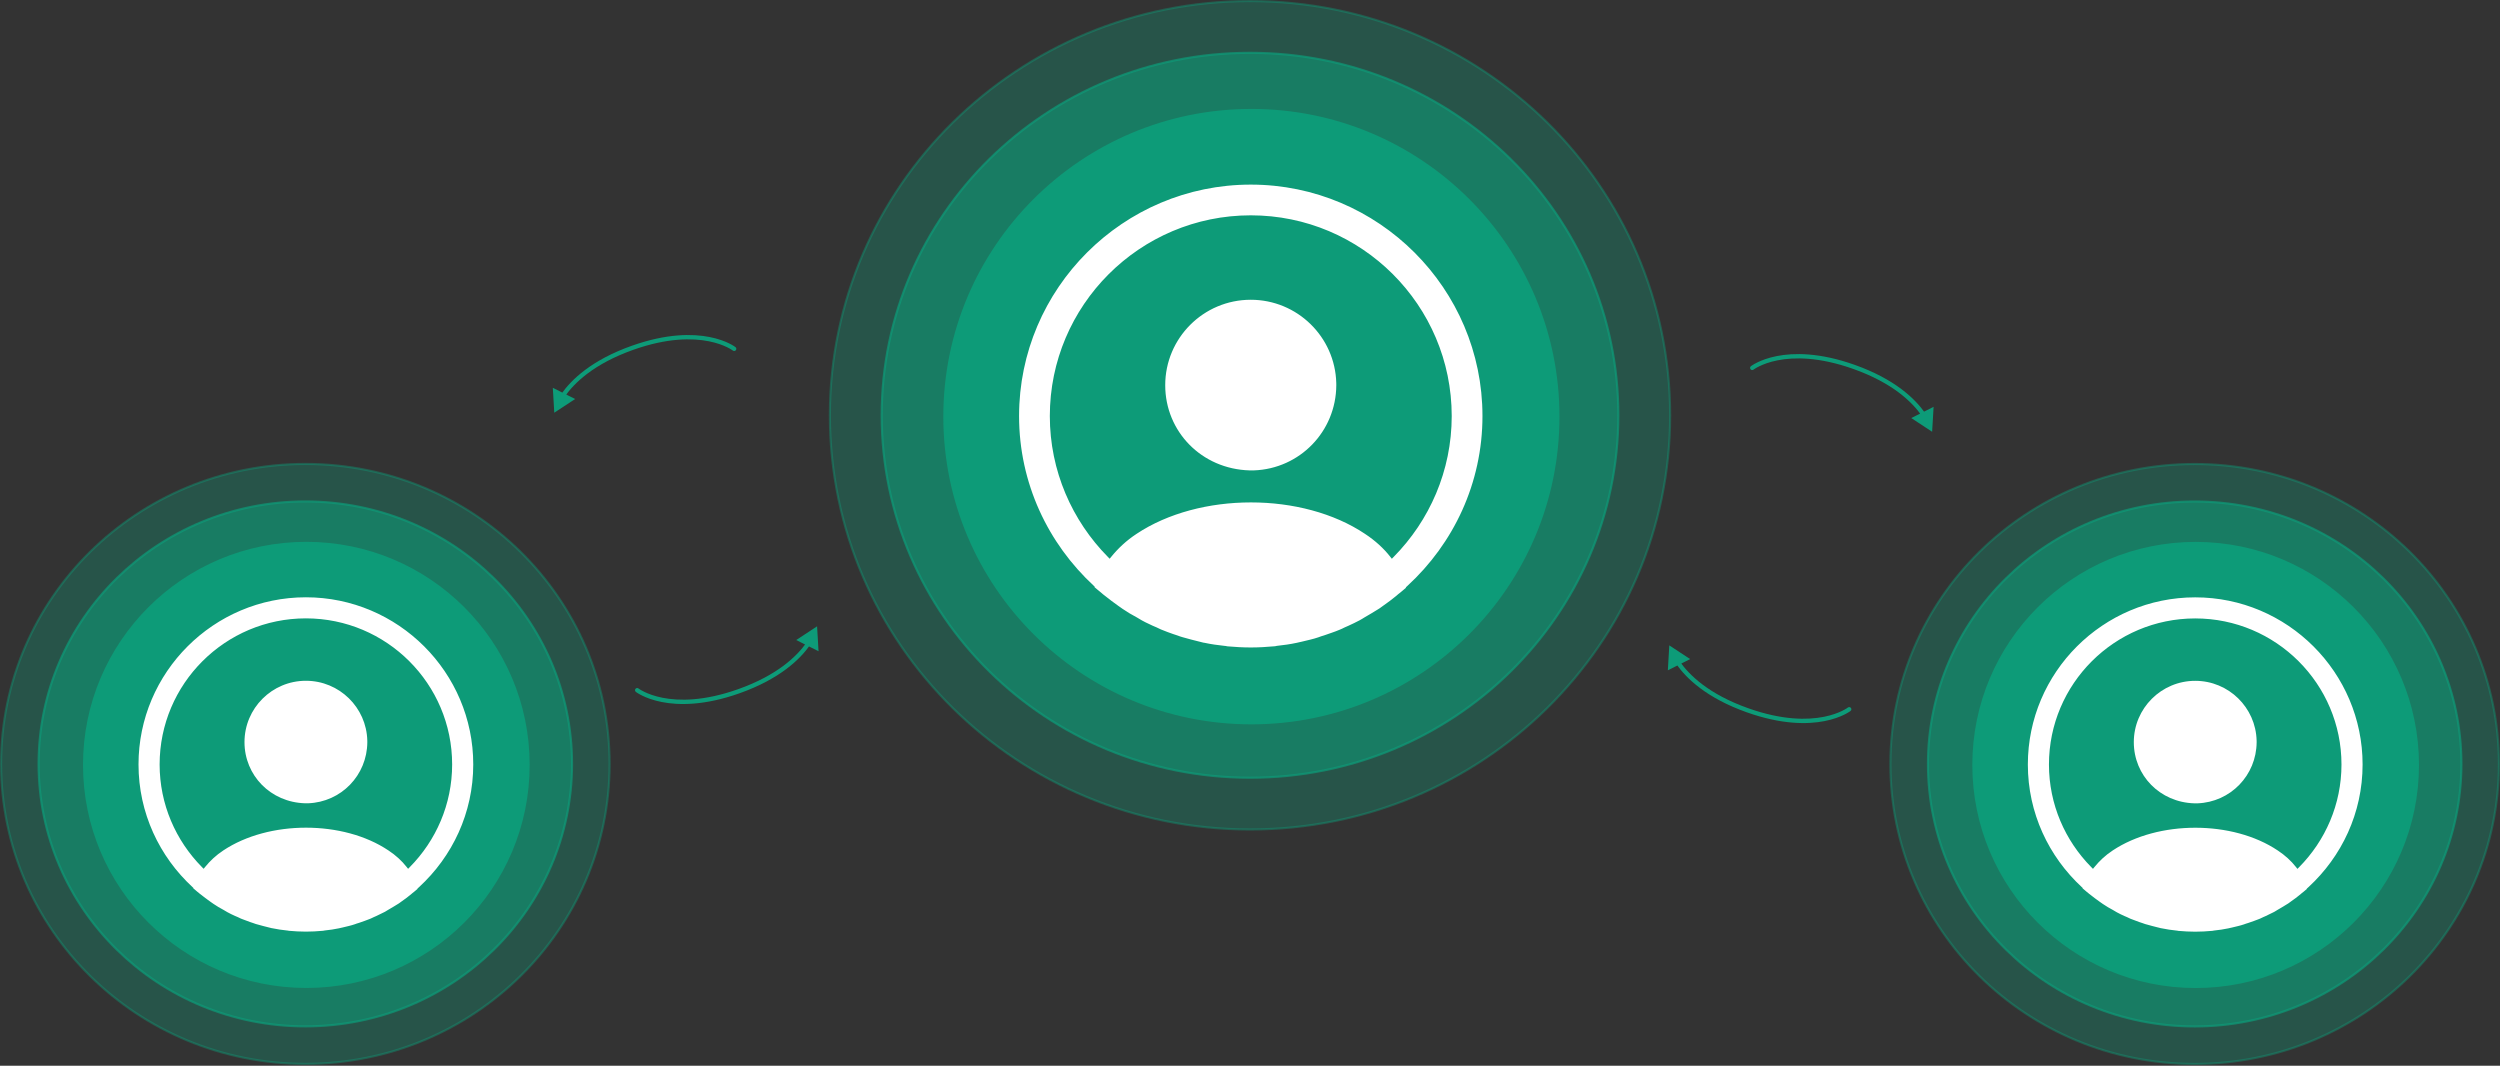 <svg width="502" height="214" viewBox="0 0 502 214" fill="none" xmlns="http://www.w3.org/2000/svg">
<rect x="0" y="0" width="502" height="214" fill="#333333" stroke="none"/>
<path opacity="0.4" d="M440.688 93.173C474.434 93.173 501.785 120.143 501.785 153.405C501.785 186.668 474.434 213.638 440.688 213.638C406.943 213.638 379.592 186.668 379.592 153.405C379.592 120.143 406.943 93.173 440.688 93.173Z" fill="#0D9B78" fill-opacity="0.8" stroke="#0D9B78" stroke-width="0.434"/>
<path opacity="0.7" d="M440.691 100.704C470.273 100.704 494.247 124.303 494.247 153.405C494.247 182.508 470.273 206.106 440.691 206.106C411.11 206.106 387.135 182.508 387.135 153.405C387.135 124.303 411.11 100.704 440.691 100.704Z" fill="#0D9B78" fill-opacity="0.8" stroke="#0D9B78" stroke-width="0.434"/>
<path d="M440.887 109.029C465.534 109.029 485.514 128.986 485.514 153.604C485.514 178.222 465.534 198.179 440.887 198.179C416.24 198.179 396.26 178.221 396.26 153.604C396.26 128.986 416.24 109.029 440.887 109.029Z" fill="#0D9B78" stroke="#0D9B78" stroke-width="0.434"/>
<path d="M440.8 119.731C459.437 119.731 474.625 134.901 474.625 153.516C474.625 163.313 470.397 172.131 463.665 178.314L463.498 178.467L463.545 178.514C463.251 178.771 462.937 179.032 462.618 179.293C462.409 179.435 462.218 179.621 462.039 179.769C461.433 180.274 460.792 180.746 460.113 181.22L460.111 181.221C459.92 181.358 459.77 181.479 459.612 181.585L459.449 181.685L459.438 181.692C458.763 182.131 458.095 182.497 457.406 182.91C457.283 182.98 457.157 183.061 457.038 183.135C456.977 183.173 456.917 183.21 456.855 183.246L456.668 183.346L456.665 183.348C456.132 183.627 455.6 183.886 455.067 184.127L454.535 184.361L454.523 184.367C454.318 184.47 454.119 184.569 453.923 184.653L453.728 184.731L453.719 184.735C453.014 185.037 452.255 185.266 451.494 185.542C451.354 185.577 451.215 185.621 451.078 185.669L450.664 185.819C449.896 186.085 449.068 186.25 448.24 186.457C448.095 186.477 447.961 186.512 447.844 186.545C447.716 186.58 447.612 186.609 447.51 186.624L447.502 186.625L447.494 186.627C446.551 186.828 445.606 186.964 444.624 187.065L444.608 187.066L444.594 187.07C444.453 187.105 444.343 187.131 444.238 187.131H444.229L444.219 187.132C443.1 187.234 441.949 187.301 440.8 187.301C439.655 187.301 438.508 187.234 437.358 187.132C437.237 187.102 437.091 187.068 436.94 187.065H436.941C435.96 186.964 435.015 186.828 434.071 186.627L434.062 186.625L434.053 186.624L433.867 186.594C433.686 186.56 433.516 186.511 433.336 186.46L433.329 186.459L432.105 186.148C431.699 186.042 431.292 185.932 430.886 185.814L430.878 185.812L430.684 185.758C430.489 185.699 430.291 185.625 430.085 185.547L430.074 185.544L429.517 185.36C428.959 185.17 428.401 184.962 427.844 184.734L427.838 184.731L427.643 184.653C427.446 184.569 427.248 184.47 427.042 184.367L427.034 184.363L427.026 184.36L426.477 184.127C425.933 183.887 425.409 183.628 424.904 183.35C424.788 183.284 424.664 183.209 424.537 183.133C424.41 183.057 424.281 182.979 424.159 182.91L424.151 182.906C423.444 182.536 422.77 182.132 422.131 181.695C422.012 181.61 421.901 181.533 421.792 181.458C421.681 181.381 421.571 181.305 421.453 181.221C420.801 180.742 420.132 180.273 419.526 179.769L419.518 179.762L419.508 179.755L419.371 179.656C419.241 179.553 419.119 179.437 418.953 179.298H418.954C418.778 179.14 418.583 178.99 418.399 178.844C418.249 178.725 418.105 178.603 417.97 178.477C417.97 178.476 417.971 178.475 417.971 178.474V178.38L417.9 178.315C411.202 172.131 406.975 163.313 406.975 153.516C406.975 134.901 422.162 119.731 440.8 119.731ZM440.8 124.397C424.715 124.397 411.648 137.449 411.647 153.516C411.647 161.465 414.871 168.693 420.084 173.968L420.254 174.141L420.407 173.953C421.416 172.711 422.625 171.57 424.103 170.597L424.104 170.596C428.707 167.531 434.765 165.992 440.825 165.992C446.886 165.992 452.926 167.531 457.495 170.596L457.497 170.597C458.977 171.571 460.219 172.711 461.19 173.95L461.343 174.144L461.516 173.968C466.728 168.693 469.952 161.465 469.952 153.516C469.952 137.449 456.885 124.397 440.8 124.397Z" fill="white" stroke="#0D9B78" stroke-width="0.434"/>
<path d="M440.801 136.493C447.62 136.493 453.174 141.935 453.346 148.704L453.35 149.027C453.316 155.813 447.995 161.293 441.236 161.527H440.637C433.569 161.326 428.252 155.81 428.252 149.027C428.252 142.109 433.874 136.493 440.801 136.493Z" fill="white" stroke="#0D9B78" stroke-width="0.434"/>
<path opacity="0.4" d="M61.313 93.16C95.059 93.16 122.41 120.131 122.41 153.393C122.41 186.655 95.059 213.625 61.313 213.625C27.568 213.625 0.217 186.655 0.217 153.393C0.217 120.131 27.568 93.16 61.313 93.16Z" fill="#0D9B78" fill-opacity="0.8" stroke="#0D9B78" stroke-width="0.434"/>
<path opacity="0.7" d="M61.309 100.692C90.89 100.692 114.864 124.29 114.864 153.393C114.864 182.495 90.89 206.094 61.309 206.094C31.727 206.094 7.752 182.495 7.752 153.393C7.752 124.29 31.727 100.692 61.309 100.692Z" fill="#0D9B78" fill-opacity="0.8" stroke="#0D9B78" stroke-width="0.434"/>
<path d="M61.512 109.016C86.159 109.016 106.139 128.974 106.139 153.591C106.139 178.209 86.159 198.167 61.512 198.167C36.865 198.166 16.885 178.209 16.885 153.591C16.885 128.974 36.865 109.016 61.512 109.016Z" fill="#0D9B78" stroke="#0D9B78" stroke-width="0.434"/>
<path d="M61.421 119.719C80.058 119.719 95.246 134.889 95.246 153.504C95.246 163.301 91.018 172.118 84.286 178.302L84.119 178.455L84.166 178.502C83.872 178.759 83.558 179.02 83.239 179.281C83.03 179.423 82.839 179.608 82.66 179.757C82.054 180.262 81.413 180.734 80.734 181.208L80.732 181.209C80.541 181.346 80.391 181.467 80.233 181.573L80.07 181.673L80.06 181.68C79.384 182.119 78.716 182.485 78.027 182.898C77.904 182.968 77.778 183.049 77.659 183.123C77.598 183.161 77.538 183.198 77.477 183.234L77.289 183.334L77.286 183.336C76.754 183.615 76.221 183.874 75.689 184.115L75.156 184.349L75.144 184.355C74.939 184.457 74.74 184.557 74.544 184.641L74.349 184.719L74.34 184.723C73.635 185.025 72.876 185.254 72.115 185.53C71.975 185.565 71.837 185.609 71.699 185.656L71.285 185.807C70.517 186.073 69.689 186.238 68.861 186.445C68.716 186.464 68.582 186.5 68.465 186.532C68.337 186.568 68.233 186.597 68.131 186.612L68.123 186.613L68.115 186.615C67.172 186.816 66.227 186.952 65.245 187.053L65.23 187.054L65.215 187.058C65.074 187.093 64.964 187.119 64.859 187.119H64.85L64.84 187.12C63.721 187.222 62.57 187.289 61.421 187.289C60.276 187.289 59.129 187.221 57.98 187.12C57.858 187.09 57.712 187.056 57.562 187.053H57.562C56.581 186.952 55.636 186.816 54.692 186.615L54.683 186.613L54.674 186.612L54.488 186.582C54.307 186.548 54.137 186.499 53.957 186.448L53.95 186.447L52.727 186.136C52.32 186.03 51.913 185.92 51.507 185.802L51.499 185.8L51.305 185.746C51.11 185.687 50.912 185.612 50.706 185.535L50.695 185.531L50.138 185.348C49.58 185.158 49.023 184.95 48.465 184.722L48.459 184.719L48.264 184.641C48.068 184.557 47.869 184.457 47.663 184.355L47.655 184.351L47.648 184.348L47.098 184.115C46.554 183.875 46.03 183.616 45.525 183.338C45.41 183.272 45.285 183.197 45.158 183.121C45.031 183.045 44.902 182.967 44.78 182.898L44.773 182.894C44.065 182.524 43.391 182.12 42.752 181.683C42.633 181.598 42.522 181.521 42.413 181.446C42.302 181.369 42.192 181.293 42.074 181.209C41.422 180.73 40.753 180.261 40.148 179.757L40.139 179.75L40.129 179.743L39.992 179.644C39.862 179.541 39.74 179.425 39.574 179.286H39.575C39.399 179.128 39.204 178.978 39.02 178.832C38.87 178.712 38.726 178.591 38.591 178.465C38.591 178.464 38.592 178.463 38.592 178.462V178.367L38.522 178.303C31.823 172.119 27.596 163.301 27.596 153.504C27.596 134.889 42.784 119.719 61.421 119.719ZM61.421 124.385C45.336 124.385 32.269 137.437 32.269 153.504C32.269 161.453 35.493 168.681 40.705 173.956L40.875 174.129L41.028 173.941C42.037 172.698 43.246 171.558 44.724 170.585L44.725 170.584C49.328 167.519 55.386 165.98 61.446 165.98C67.507 165.98 73.547 167.519 78.116 170.584L78.118 170.585C79.598 171.559 80.84 172.699 81.811 173.938L81.964 174.132L82.137 173.956C87.349 168.681 90.573 161.453 90.573 153.504C90.573 137.437 77.506 124.385 61.421 124.385Z" fill="white" stroke="#0D9B78" stroke-width="0.434"/>
<path d="M61.426 136.482C68.245 136.482 73.799 141.923 73.971 148.693L73.975 149.016C73.941 155.801 68.621 161.282 61.861 161.516H61.262C54.194 161.315 48.877 155.799 48.877 149.016C48.877 142.098 54.499 136.482 61.426 136.482Z" fill="white" stroke="#0D9B78" stroke-width="0.434"/>
<path opacity="0.4" d="M251.002 0.217C297.597 0.217 335.364 37.457 335.364 83.388C335.364 129.318 297.597 166.557 251.002 166.558C204.407 166.558 166.639 129.319 166.639 83.388C166.639 37.457 204.407 0.217 251.002 0.217Z" fill="#0D9B78" fill-opacity="0.8" stroke="#0D9B78" stroke-width="0.434"/>
<path opacity="0.7" d="M251.003 10.606C291.854 10.606 324.964 43.195 324.964 83.387C324.964 123.58 291.854 156.168 251.003 156.168C210.152 156.168 177.041 123.58 177.041 83.387C177.041 43.194 210.152 10.606 251.003 10.606Z" fill="#0D9B78" fill-opacity="0.8" stroke="#0D9B78" stroke-width="0.434"/>
<path d="M251.279 22.089C285.324 22.089 312.923 49.656 312.923 83.661C312.923 117.666 285.324 145.232 251.279 145.232C217.234 145.232 189.635 117.666 189.635 83.661C189.635 49.656 217.234 22.089 251.279 22.089Z" fill="#0D9B78" stroke="#0D9B78" stroke-width="0.434"/>
<path d="M251.155 36.852C276.91 36.853 297.897 57.817 297.897 83.541C297.897 97.079 292.055 109.264 282.753 117.809L282.586 117.962L282.654 118.03C282.231 118.403 281.774 118.778 281.312 119.155C281.023 119.35 280.765 119.604 280.507 119.819C279.668 120.517 278.781 121.17 277.845 121.825L277.843 121.826C277.583 122.011 277.373 122.179 277.15 122.328L276.922 122.471L276.911 122.478C276.443 122.781 275.978 123.06 275.511 123.334L274.104 124.159C273.936 124.256 273.765 124.366 273.599 124.469C273.43 124.573 273.261 124.674 273.082 124.764L273.078 124.766C272.342 125.151 271.607 125.509 270.871 125.842L270.135 126.165L270.123 126.171C269.746 126.359 269.38 126.542 269.018 126.678L269.008 126.682C268.032 127.099 266.977 127.419 265.932 127.798C265.74 127.846 265.549 127.907 265.36 127.972L264.796 128.177C263.731 128.547 262.582 128.776 261.444 129.06C261.245 129.086 261.06 129.135 260.895 129.181C260.72 129.229 260.57 129.272 260.422 129.293L260.415 129.294L260.407 129.295C259.102 129.574 257.796 129.761 256.439 129.901L256.424 129.903L256.409 129.906C256.216 129.954 256.054 129.994 255.897 129.994H255.888L255.878 129.995C254.333 130.135 252.743 130.229 251.155 130.229C249.573 130.229 247.989 130.136 246.402 129.996C246.229 129.953 246.029 129.905 245.823 129.901H245.824C244.468 129.761 243.161 129.574 241.855 129.295L241.846 129.293L241.837 129.292L241.576 129.251C241.322 129.203 241.084 129.135 240.837 129.064L240.829 129.062L239.141 128.635C238.579 128.489 238.017 128.336 237.456 128.173L237.448 128.171C237.087 128.081 236.723 127.944 236.345 127.803L236.334 127.8L235.563 127.546C234.793 127.284 234.023 126.995 233.252 126.68L233.245 126.678L232.973 126.567C232.699 126.45 232.423 126.312 232.14 126.171L232.132 126.167L232.124 126.164L231.364 125.841C230.863 125.62 230.373 125.387 229.896 125.143L229.188 124.768C229.027 124.676 228.854 124.572 228.679 124.467C228.503 124.362 228.325 124.254 228.158 124.159L228.151 124.155C227.174 123.644 226.242 123.086 225.358 122.482H225.359C225.194 122.364 225.039 122.258 224.887 122.152L224.42 121.826C223.523 121.166 222.594 120.517 221.756 119.819L221.747 119.812L221.737 119.805C221.468 119.625 221.259 119.413 220.957 119.162C220.718 118.948 220.455 118.744 220.203 118.544C219.986 118.371 219.774 118.197 219.578 118.012C219.58 117.988 219.58 117.972 219.58 117.969V117.874L219.511 117.81C210.255 109.265 204.412 97.079 204.412 83.541C204.412 57.816 225.4 36.852 251.155 36.852ZM251.155 43.454C229.012 43.454 211.022 61.422 211.022 83.541C211.023 94.483 215.461 104.433 222.637 111.695L222.808 111.868L222.96 111.68C224.356 109.96 226.03 108.381 228.076 107.034L228.077 107.033C234.444 102.793 242.818 100.667 251.19 100.667C259.563 100.667 267.913 102.793 274.232 107.032L274.233 107.034C276.281 108.382 278.001 109.961 279.348 111.677L279.5 111.871L279.673 111.695C286.849 104.433 291.288 94.483 291.288 83.541C291.288 61.423 273.299 43.454 251.155 43.454Z" fill="white" stroke="#0D9B78" stroke-width="0.434"/>
<path d="M251.152 59.975C260.603 59.975 268.302 67.517 268.54 76.9L268.546 77.348C268.499 86.753 261.124 94.349 251.756 94.673H250.924C241.131 94.395 233.76 86.75 233.76 77.348C233.76 67.759 241.552 59.975 251.152 59.975Z" fill="white" stroke="#0D9B78" stroke-width="0.434"/>
<path d="M351.58 73.535C351.391 73.683 351.358 73.956 351.506 74.145C351.654 74.334 351.927 74.367 352.115 74.219L351.58 73.535ZM387.973 86.699L388.265 81.695L383.784 83.947L387.973 86.699ZM351.848 73.877C352.115 74.219 352.115 74.219 352.115 74.219C352.115 74.219 352.115 74.219 352.115 74.219C352.115 74.219 352.115 74.219 352.115 74.219C352.115 74.219 352.115 74.219 352.116 74.218C352.118 74.217 352.121 74.214 352.126 74.21C352.136 74.203 352.153 74.191 352.176 74.175C352.221 74.143 352.292 74.094 352.389 74.033C352.582 73.91 352.878 73.737 353.278 73.543C354.078 73.154 355.295 72.679 356.942 72.353C360.231 71.701 365.256 71.64 372.12 74.076L372.266 73.667L372.411 73.258C365.411 70.774 360.227 70.817 356.773 71.501C355.049 71.843 353.761 72.343 352.899 72.762C352.468 72.972 352.143 73.161 351.924 73.3C351.814 73.369 351.731 73.426 351.674 73.466C351.645 73.487 351.623 73.503 351.608 73.515C351.6 73.52 351.594 73.525 351.589 73.529C351.587 73.53 351.585 73.532 351.583 73.533C351.583 73.534 351.582 73.534 351.581 73.534C351.581 73.535 351.581 73.535 351.581 73.535C351.58 73.535 351.58 73.535 351.848 73.877ZM372.266 73.667L372.12 74.076C380.048 76.89 383.969 80.743 385.863 83.457L386.219 83.209L386.575 82.961C384.573 80.089 380.499 76.129 372.411 73.258L372.266 73.667Z" fill="#0D9B78"/>
<path d="M371.588 142.756C371.777 142.608 371.81 142.336 371.662 142.147C371.514 141.958 371.241 141.925 371.053 142.073L371.588 142.756ZM335.195 129.593L334.903 134.597L339.384 132.345L335.195 129.593ZM371.32 142.415C371.053 142.073 371.053 142.073 371.053 142.073C371.053 142.073 371.053 142.072 371.053 142.072C371.053 142.072 371.053 142.072 371.053 142.072C371.053 142.072 371.053 142.073 371.052 142.073C371.05 142.075 371.047 142.077 371.042 142.081C371.032 142.089 371.015 142.101 370.992 142.117C370.947 142.149 370.876 142.198 370.779 142.259C370.586 142.381 370.29 142.554 369.89 142.749C369.09 143.138 367.873 143.613 366.226 143.939C362.937 144.59 357.912 144.651 351.048 142.215L350.902 142.624L350.757 143.033C357.757 145.518 362.941 145.474 366.394 144.791C368.119 144.449 369.407 143.949 370.269 143.53C370.7 143.32 371.025 143.131 371.244 142.992C371.353 142.923 371.437 142.866 371.494 142.825C371.523 142.805 371.545 142.789 371.56 142.777C371.568 142.771 371.574 142.767 371.579 142.763C371.581 142.761 371.583 142.76 371.585 142.759C371.585 142.758 371.586 142.758 371.587 142.757C371.587 142.757 371.587 142.757 371.587 142.757C371.588 142.756 371.588 142.756 371.32 142.415ZM350.902 142.624L351.048 142.215C343.12 139.402 339.199 135.549 337.305 132.834L336.949 133.083L336.593 133.331C338.595 136.202 342.669 140.163 350.757 143.033L350.902 142.624Z" fill="#0D9B78"/>
<path d="M147.689 69.709C147.878 69.856 147.912 70.129 147.764 70.318C147.616 70.507 147.343 70.54 147.154 70.392L147.689 69.709ZM111.297 82.872L111.005 77.868L115.486 80.12L111.297 82.872ZM147.422 70.05C147.154 70.392 147.154 70.392 147.155 70.392C147.155 70.392 147.155 70.392 147.155 70.392C147.155 70.392 147.155 70.392 147.155 70.392C147.155 70.392 147.154 70.392 147.153 70.391C147.152 70.39 147.148 70.387 147.143 70.383C147.133 70.376 147.117 70.364 147.094 70.348C147.048 70.316 146.977 70.267 146.881 70.206C146.687 70.083 146.391 69.91 145.991 69.716C145.191 69.327 143.974 68.852 142.328 68.526C139.038 67.874 134.013 67.813 127.149 70.249L127.004 69.84L126.858 69.431C133.859 66.947 139.043 66.99 142.496 67.674C144.221 68.016 145.509 68.516 146.371 68.935C146.802 69.145 147.126 69.334 147.345 69.473C147.455 69.542 147.538 69.599 147.596 69.64C147.624 69.66 147.646 69.676 147.662 69.688C147.67 69.694 147.676 69.698 147.681 69.702C147.683 69.703 147.685 69.705 147.686 69.706C147.687 69.707 147.688 69.707 147.688 69.707C147.688 69.708 147.689 69.708 147.689 69.708C147.689 69.708 147.689 69.709 147.422 70.05ZM127.004 69.84L127.149 70.249C119.222 73.063 115.3 76.916 113.407 79.63L113.05 79.382L112.694 79.134C114.697 76.262 118.77 72.302 126.858 69.431L127.004 69.84Z" fill="#0D9B78"/>
<path d="M127.678 138.929C127.489 138.781 127.456 138.508 127.603 138.32C127.751 138.131 128.024 138.098 128.213 138.246L127.678 138.929ZM164.07 125.765L164.362 130.769L159.881 128.518L164.07 125.765ZM127.945 138.587C128.213 138.246 128.213 138.245 128.213 138.245C128.213 138.245 128.212 138.245 128.212 138.245C128.212 138.245 128.212 138.245 128.212 138.245C128.212 138.245 128.213 138.245 128.214 138.246C128.216 138.248 128.219 138.25 128.224 138.254C128.234 138.261 128.251 138.273 128.273 138.29C128.319 138.322 128.39 138.37 128.486 138.432C128.68 138.554 128.976 138.727 129.376 138.922C130.176 139.311 131.393 139.786 133.039 140.112C136.329 140.763 141.354 140.824 148.218 138.388L148.363 138.797L148.509 139.206C141.508 141.691 136.325 141.647 132.871 140.963C131.146 140.622 129.858 140.122 128.996 139.702C128.565 139.493 128.241 139.304 128.022 139.165C127.912 139.095 127.829 139.038 127.772 138.998C127.743 138.978 127.721 138.961 127.705 138.95C127.697 138.944 127.691 138.939 127.687 138.936C127.684 138.934 127.682 138.933 127.681 138.931C127.68 138.931 127.68 138.93 127.679 138.93C127.679 138.93 127.678 138.929 127.678 138.929C127.678 138.929 127.678 138.929 127.945 138.587ZM148.363 138.797L148.218 138.388C156.145 135.574 160.067 131.722 161.961 129.007L162.317 129.255L162.673 129.504C160.67 132.375 156.597 136.335 148.509 139.206L148.363 138.797Z" fill="#0D9B78"/>
</svg>
